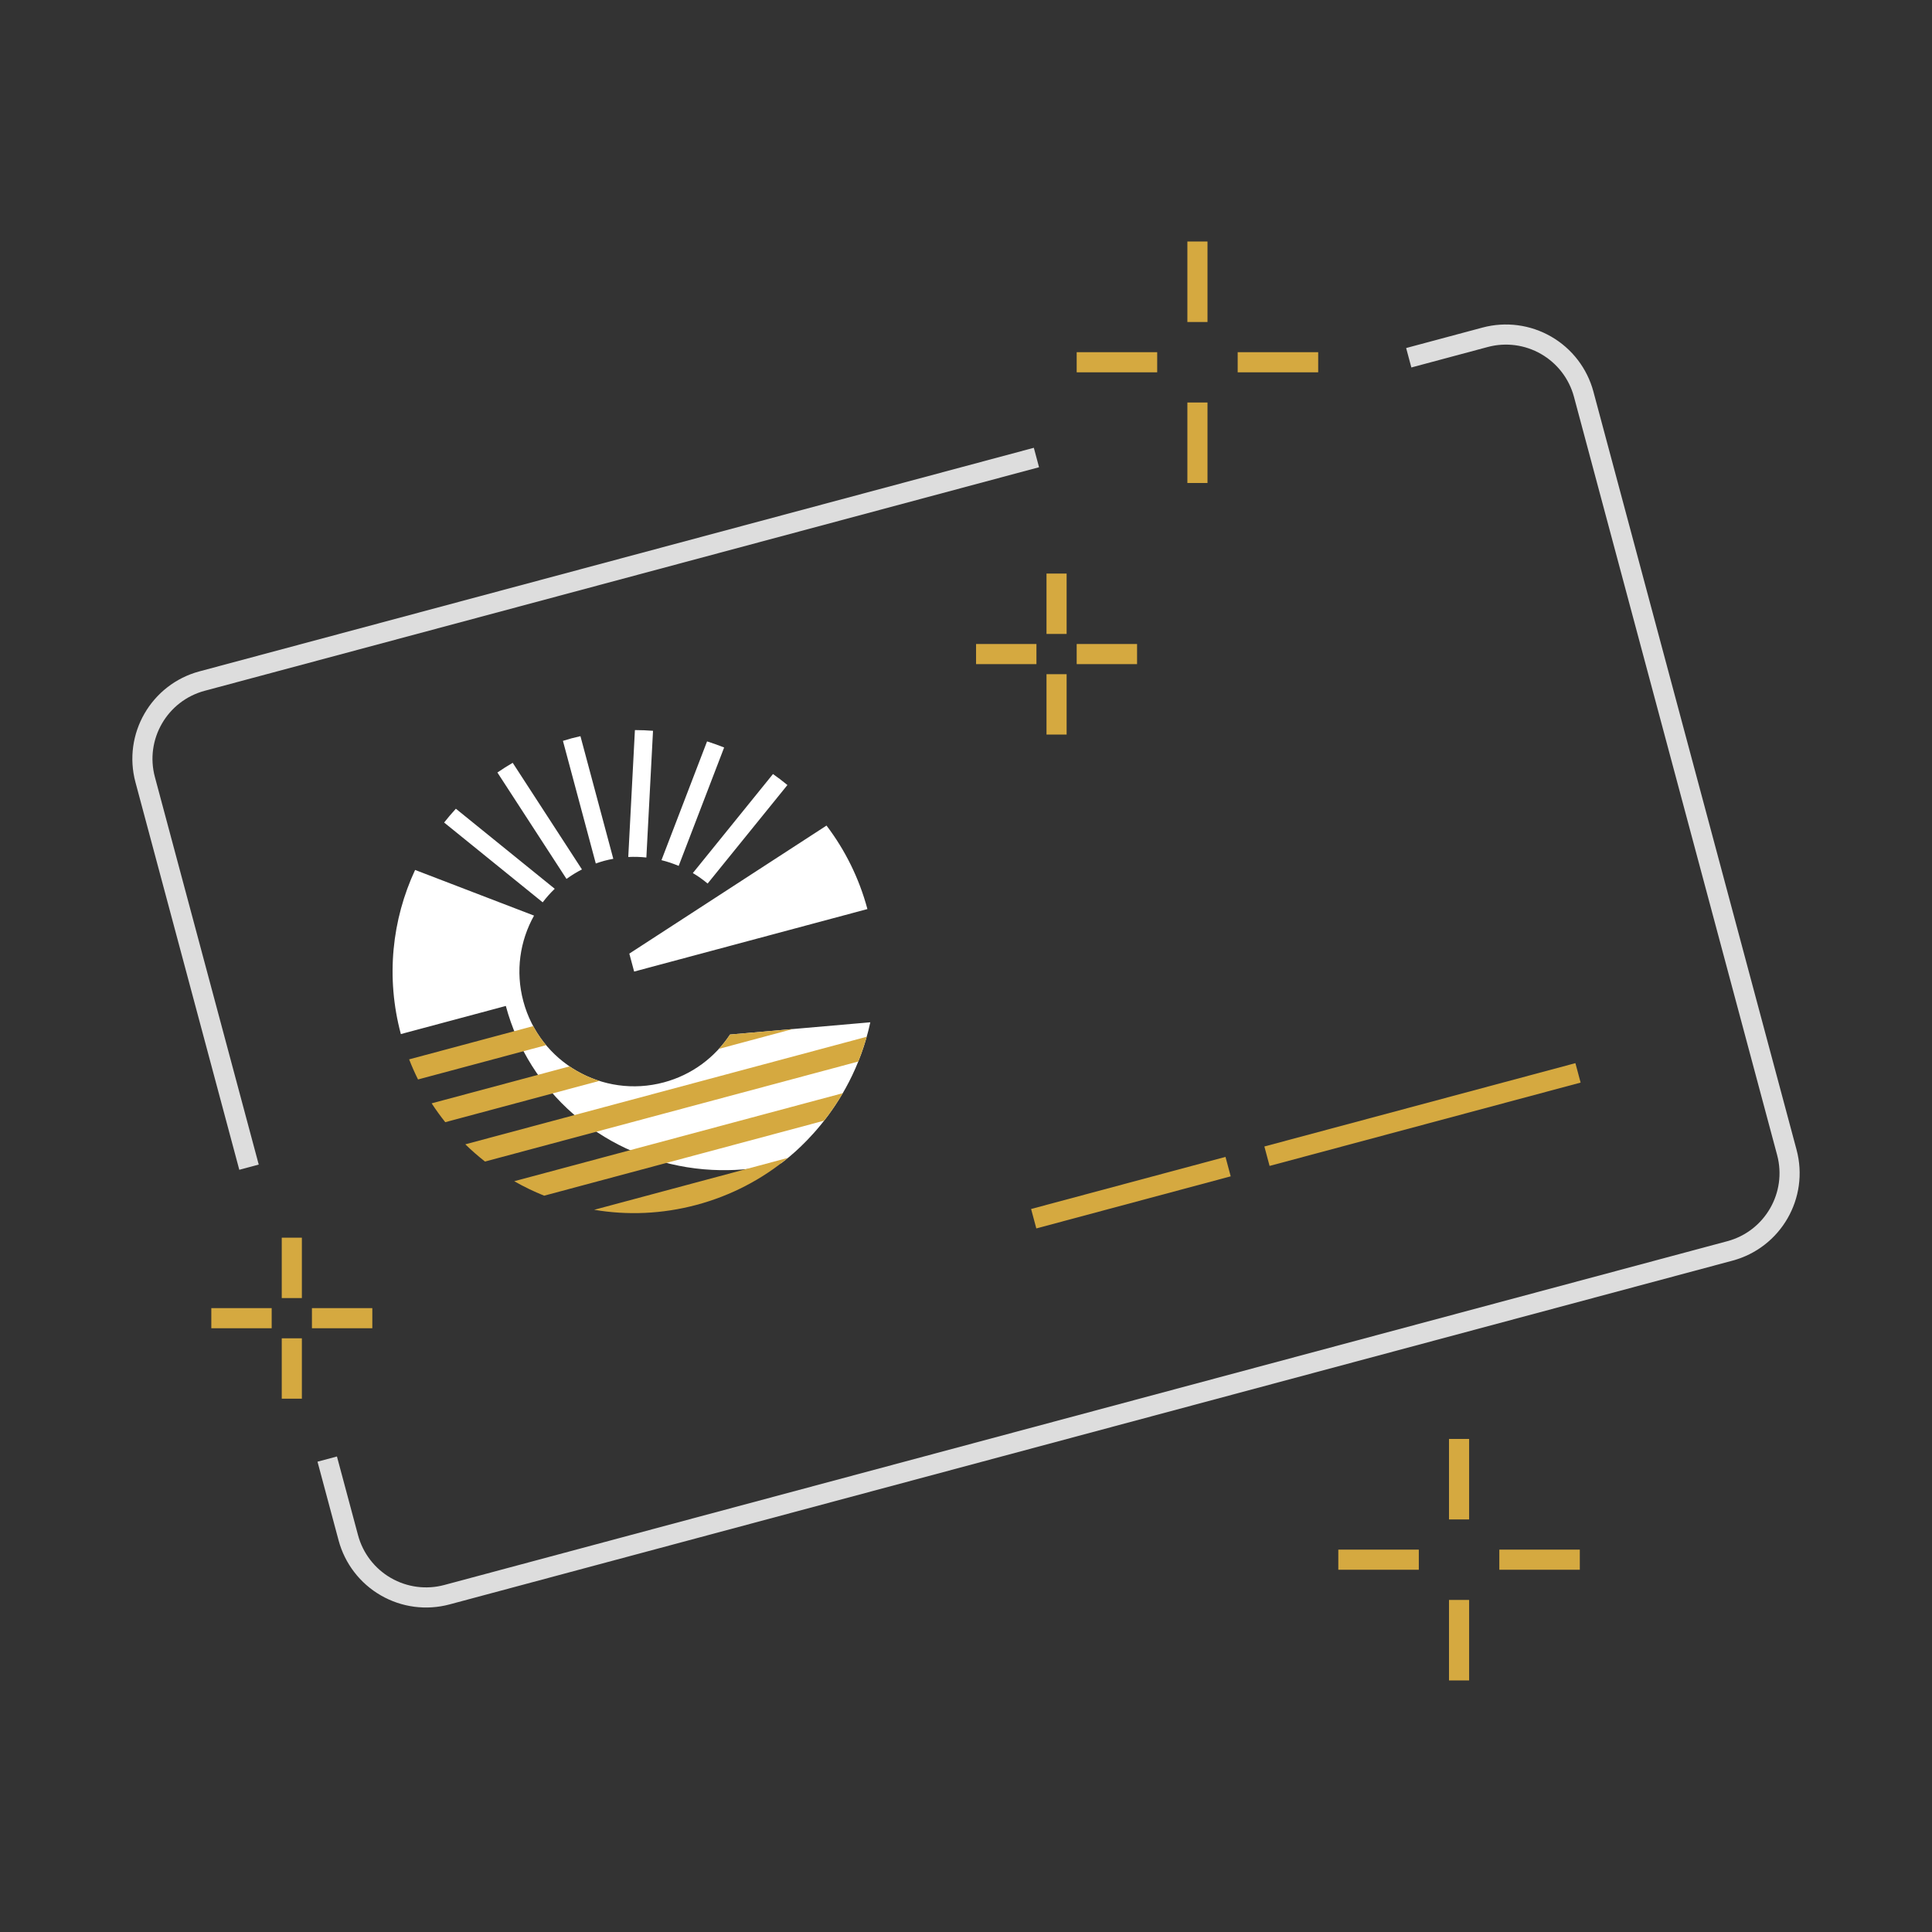 <svg xmlns="http://www.w3.org/2000/svg" width="192" height="192" viewBox="0 0 192 192">
    <rect x="0" y="0" width="192" height="192" fill="#333333" stroke="none"/>
    <style>
		.primary, .secondary {fill: none; stroke-width: 2; stroke-miterlimit: 10;}
		.primary {stroke: #d5a940;}
		.secondary {stroke: #dddddd;}
	</style>	
 	<path d="M0 0h192v192H0z" fill="none"/>
	<path class="secondary" d="M140,35.553l7.587-2.033 c2.05-0.549,4.233-0.262,6.07,0.799c1.838,1.061,3.179,2.808,3.728,4.857l20.188,75.342c1.144,4.268-1.39,8.654-5.657,9.798 L44.413,158.48c-2.05,0.549-4.233,0.262-6.07-0.8c-1.838-1.061-3.179-2.808-3.728-4.857l-2.096-7.821 M103,45.467L20.085,67.684 c-4.268,1.143-6.801,5.53-5.657,9.798l10.319,38.512"/>
	<g class="elements-logo">
		<path fill="#FFFFFF" d="M65.736,85.482l4.531-11.803c0.573,0.183,1.141,0.381,1.697,0.605l-4.518,11.768
			C66.895,85.819,66.324,85.627,65.736,85.482z M64.896,72.626c-0.597-0.046-1.197-0.071-1.799-0.072l-0.661,12.613
			c0.606-0.031,1.207-0.013,1.799,0.052L64.896,72.626z M70.324,87.805l7.929-9.79c-0.465-0.382-0.941-0.748-1.434-1.093
			l-7.966,9.842C69.369,87.07,69.86,87.418,70.324,87.805z M63.02,96.553l23.182-6.211c-0.83-3.1-2.235-5.891-4.064-8.298
			L62.541,94.769L63.02,96.553z M55.129,88.326l-9.825-7.956c-0.405,0.443-0.798,0.899-1.167,1.372l9.795,7.931
			C54.296,89.195,54.694,88.743,55.129,88.326z M57.833,86.403l-6.881-10.595c-0.521,0.304-1.029,0.624-1.521,0.963l6.867,10.575
			C56.78,86.995,57.29,86.678,57.833,86.403z M60.069,85.542c0.292-0.079,0.587-0.141,0.88-0.195L57.684,73.16
			c-0.294,0.067-0.584,0.134-0.875,0.212c-0.293,0.079-0.579,0.166-0.865,0.254l3.265,12.187
			C59.49,85.713,59.776,85.62,60.069,85.542z M72.547,102.811c-1.482,2.257-3.764,4.001-6.577,4.754l0,0
			c-6.082,1.63-12.333-1.979-13.962-8.061c-0.801-2.986-0.334-6.012,1.064-8.512l-11.82-4.538c-2.29,4.925-2.931,10.652-1.415,16.311
			l10.432-2.795c2.308,8.612,9.518,14.633,17.958,16.019c4.693,0.771,8.495-0.15,9.417-0.397c0.652-0.503,6.908-5.037,8.843-13.983
			l-0.004-0.015L72.547,102.811z"/>
		<path fill="#D5A940" d="M78.796,102.264l-7.354,1.971c0.406-0.444,0.775-0.923,1.105-1.424L78.796,102.264z M46.242,113.721
			c0.622,0.606,1.275,1.177,1.957,1.712l37.094-9.939c0.323-0.805,0.604-1.625,0.839-2.461L46.242,113.721z M59.563,107.417
			l-15.313,4.104c-0.479-0.601-0.93-1.226-1.354-1.873l13.704-3.672C57.512,106.596,58.51,107.082,59.563,107.417z M54.271,103.866
			l-12.728,3.41c-0.323-0.648-0.617-1.314-0.884-1.998l12.33-3.304C53.355,102.654,53.785,103.285,54.271,103.866z M59.048,120.228
			c3.289,0.554,6.75,0.428,10.184-0.492c3.433-0.92,6.493-2.541,9.064-4.666L59.048,120.228z M51.105,117.388
			c0.955,0.546,1.948,1.026,2.973,1.438l27.821-7.455c0.681-0.867,1.301-1.78,1.854-2.731L51.105,117.388z"/>
	</g>
	<g class="glitter">
		<path class="primary" d="M107,65h6 M97,65h6 M105,67v6 M105,57v6"/>
		<path class="primary" d="M31,131h6 M21,131h6 M29,133v6 M29,123v6"/>
		<path class="primary" d="M119,24v8 M119,40v8 M123,36h8 M107,36h8"/>
		<path class="primary" d="M145,143v8 M145,159v8 M149,155h8 M133,155h8"/>
	</g>
	<path class="primary" d="M102.729,121.114l19.318-5.177 M125.911,114.902 l30.91-8.282"/>
</svg>
